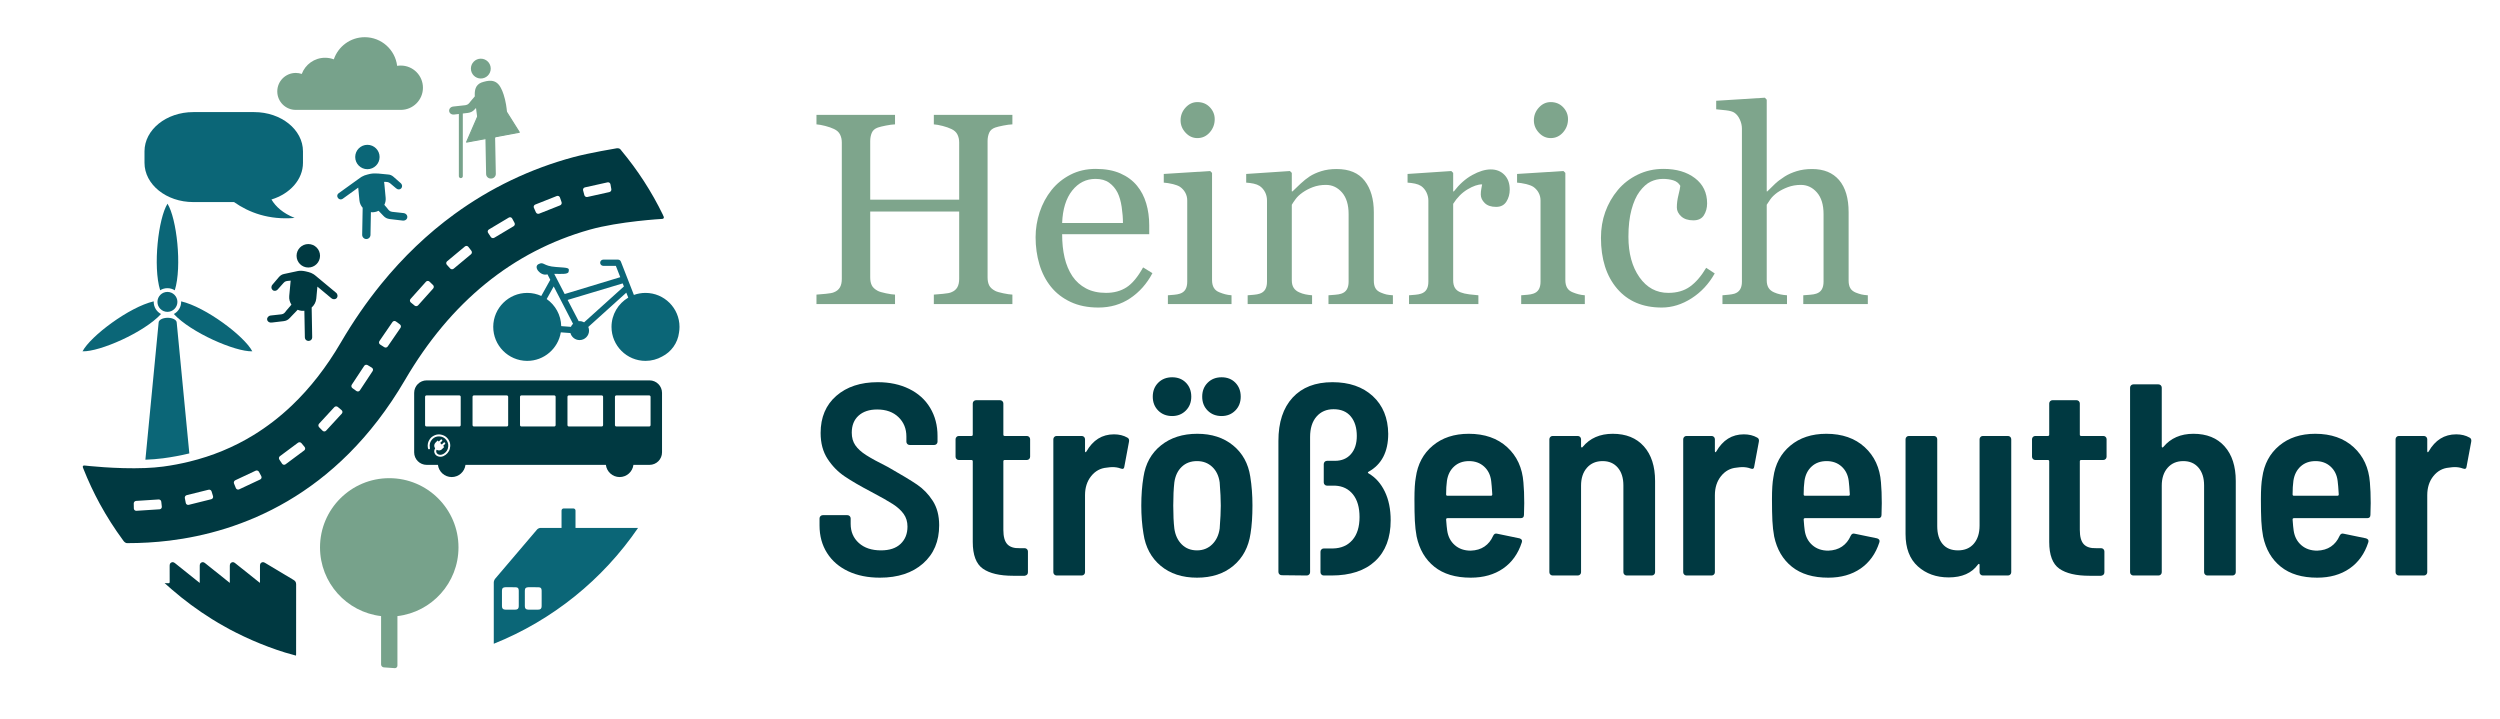 <?xml version="1.0" encoding="UTF-8" standalone="no"?>
<!DOCTYPE svg PUBLIC "-//W3C//DTD SVG 1.1//EN" "http://www.w3.org/Graphics/SVG/1.1/DTD/svg11.dtd">
<svg width="100%" height="100%" viewBox="0 0 2271 653" version="1.1" xmlns="http://www.w3.org/2000/svg" xmlns:xlink="http://www.w3.org/1999/xlink" xml:space="preserve" xmlns:serif="http://www.serif.com/" style="fill-rule:evenodd;clip-rule:evenodd;stroke-linecap:round;stroke-linejoin:round;stroke-miterlimit:10;">
    <g transform="matrix(1,0,0,1,-9,-1671)">
        <g transform="matrix(1.049,0,0,0.972,-72.303,1728.15)">
            <rect id="heinrich-stroessenreuther_logo" x="77.853" y="-58.434" width="2163.81" height="670.934" style="fill:none;"/>
            <g id="heinrich-stroessenreuther_logo1" serif:id="heinrich-stroessenreuther_logo">
                <g transform="matrix(3.972,0,0,4.285,104.662,-42.909)">
                    <g transform="matrix(0.671,0,0,0.671,4.508,-0.024)">
                        <g transform="matrix(1,0,0,1,106.912,166.888)">
                            <path d="M0,27.88L0,43.6C0,44.086 0.395,44.508 0.881,44.544L4.426,44.795C4.916,44.833 5.31,44.461 5.31,43.971L5.31,27.88C16.482,26.567 25.15,17.077 25.15,5.542C25.15,-6.879 15.082,-16.953 2.656,-16.953C-9.77,-16.953 -19.843,-6.879 -19.843,5.542C-19.843,17.077 -11.175,26.567 0,27.88" style="fill:rgb(119,162,139);fill-rule:nonzero;"/>
                        </g>
                        <g transform="matrix(1,0,0,1,45.888,36.813)">
                            <path d="M0,23.378L13.244,23.378C18.074,26.776 24.542,29.244 32.939,28.533C29.119,26.988 26.803,24.888 25.405,22.54C31.385,20.715 35.646,16.074 35.646,10.623L35.646,6.891C35.646,-0.157 28.548,-5.866 19.796,-5.866L0,-5.866C-8.75,-5.866 -15.845,-0.157 -15.845,6.891L-15.845,10.623C-15.845,17.666 -8.75,23.378 0,23.378" style="fill:rgb(11,102,119);fill-rule:nonzero;"/>
                        </g>
                        <g transform="matrix(1,0,0,1,172.883,91.433)">
                            <path d="M0,7.843C-0.438,7.6 -0.942,7.462 -1.478,7.462L-1.765,7.478L-5.362,0.567L12.535,-4.806C12.662,-4.479 12.79,-4.149 12.924,-3.814L0,7.843ZM-4.301,9.316L-7.442,9.081C-7.524,5.445 -9.371,2.232 -12.164,0.275L-9.881,-3.819L-3.607,8.324C-3.899,8.606 -4.135,8.939 -4.301,9.316M16.17,-1.055C14.271,-5.929 12.095,-11.495 11.942,-11.889C11.79,-12.278 11.417,-12.535 10.999,-12.535L6.221,-12.535C5.664,-12.535 5.209,-12.079 5.209,-11.524C5.209,-10.964 5.664,-10.51 6.221,-10.51L10.307,-10.51C10.599,-9.766 11.12,-8.433 11.744,-6.827L-6.32,-1.349L-9.717,-7.916C-7.604,-7.902 -5.24,-7.674 -5.05,-8.575C-4.784,-9.857 -4.808,-9.857 -9.131,-10.141C-13.457,-10.425 -12.981,-11.992 -14.801,-11.079C-16.623,-10.171 -14.17,-7.152 -12.062,-7.72L-11.914,-7.76L-10.996,-5.981L-13.921,-0.725C-15.294,-1.353 -16.811,-1.707 -18.411,-1.717L-18.484,-1.717C-24.535,-1.717 -29.489,3.208 -29.529,9.257C-29.57,15.35 -24.645,20.339 -18.551,20.378L-18.483,20.378C-13.006,20.378 -8.433,16.348 -7.575,11.1L-4.446,11.332C-4.098,12.647 -2.902,13.615 -1.478,13.615C0.219,13.615 1.598,12.238 1.598,10.54C1.598,10.116 1.51,9.713 1.354,9.346L13.705,-1.798C13.918,-1.256 14.13,-0.715 14.338,-0.183C11.085,1.741 8.897,5.285 8.897,9.331C8.897,15.422 13.854,20.378 19.944,20.378C21.903,20.378 23.741,19.862 25.339,18.965C28.294,17.476 30.417,14.58 30.835,11.159C30.934,10.563 30.991,9.951 30.991,9.331C30.991,3.236 26.034,-1.717 19.944,-1.717C18.618,-1.717 17.347,-1.484 16.17,-1.055" style="fill:rgb(11,102,119);fill-rule:nonzero;"/>
                        </g>
                        <g transform="matrix(1,0,0,1,79.191,6.6)">
                            <path d="M0,23.629L34.121,23.629C38.096,23.629 41.322,20.403 41.322,16.424C41.322,12.443 38.096,9.22 34.121,9.22C33.716,9.22 33.322,9.252 32.94,9.317C32.3,4.067 27.832,0 22.41,0C17.745,0 13.788,3.014 12.364,7.197C11.483,6.866 10.525,6.685 9.525,6.685C6.056,6.685 3.097,8.872 1.948,11.941C1.338,11.73 0.681,11.616 0,11.616C-3.319,11.616 -6.007,14.303 -6.007,17.622C-6.007,20.937 -3.319,23.629 0,23.629" style="fill:rgb(119,162,139);fill-rule:nonzero;"/>
                        </g>
                        <g transform="matrix(0,1,1,0,102.468,41.583)">
                            <path d="M3.961,-3.962C6.15,-3.962 7.923,-2.19 7.923,-0.003C7.923,2.186 6.15,3.961 3.961,3.961C1.772,3.961 0,2.186 0,-0.003C0,-2.19 1.772,-3.962 3.961,-3.962" style="fill:rgb(11,102,119);fill-rule:nonzero;"/>
                        </g>
                        <g transform="matrix(1,0,0,1,103.348,72.002)">
                            <path d="M0,-20.973L-0.781,-20.784C-1.705,-20.529 -1.922,-20.477 -2.703,-20.054L-3.288,-19.67L-10.249,-14.66C-10.723,-14.321 -10.824,-13.662 -10.478,-13.196L-10.41,-13.098C-10.063,-12.634 -9.396,-12.53 -8.924,-12.869L-3.863,-16.512L-3.476,-12.383C-3.389,-11.444 -2.997,-10.613 -2.42,-9.957L-2.58,-1.191C-2.591,-0.437 -1.996,0.194 -1.252,0.206C-0.514,0.221 0.109,-0.386 0.121,-1.14L0.256,-8.534C0.558,-8.497 0.867,-8.486 1.182,-8.516C1.747,-8.568 2.272,-8.732 2.746,-8.977L4.337,-7.321C4.891,-6.708 5.521,-6.413 6.337,-6.294L10.5,-5.804C11.316,-5.681 11.978,-6.137 12.079,-6.812C12.178,-7.487 11.673,-8.128 10.858,-8.234L7.122,-8.646C6.305,-8.756 5.979,-9.246 5.483,-9.902L4.622,-10.907C4.956,-11.59 5.126,-12.364 5.051,-13.177L4.634,-17.651C4.613,-17.895 4.579,-18.135 4.539,-18.364L4.611,-18.367C5.383,-18.369 5.853,-18.393 6.451,-17.962L8.441,-16.285C8.999,-15.78 9.705,-15.811 10.116,-16.279C10.532,-16.747 10.497,-17.473 9.93,-17.973L7.634,-19.996C7.069,-20.494 6.489,-20.759 5.737,-20.784L2.597,-21.088C1.593,-21.088 1.105,-21.194 0,-20.973" style="fill:rgb(11,102,119);fill-rule:nonzero;"/>
                        </g>
                        <g transform="matrix(1,0,0,1,139.319,13.584)">
                            <path d="M0,6.446C1.779,6.446 3.221,5.002 3.221,3.222C3.221,1.441 1.779,0 0,0C-1.781,0 -3.224,1.441 -3.224,3.222C-3.224,5.002 -1.781,6.446 0,6.446" style="fill:rgb(119,162,139);fill-rule:nonzero;"/>
                        </g>
                        <g transform="matrix(1,0,0,1,130.717,40.754)">
                            <path d="M0,-9.024L1.464,-9.197L1.464,11.017C1.464,11.371 1.752,11.657 2.107,11.657C2.462,11.657 2.749,11.371 2.749,11.017L2.749,-9.348L4.433,-9.547C5.303,-9.676 5.973,-9.991 6.562,-10.643L7.035,-11.135L7.594,-6.856C7.848,-4.129 8.563,-2.168 10.093,-1.496L10.321,10.322C10.335,11.142 11.021,11.8 11.842,11.788L12.009,11.783C12.829,11.77 13.488,11.085 13.473,10.265L13.246,-1.582C15.431,-2.367 17.294,-4.602 17.119,-9.481C17.119,-9.481 17.04,-11.521 16.455,-13.935C15.871,-16.348 15.16,-17.57 15.16,-17.57C13.564,-20.824 10.854,-20.101 8.735,-19.397C6.843,-18.586 6.534,-16.93 6.645,-14.912L5.341,-13.391C4.812,-12.69 4.468,-12.167 3.596,-12.054L-0.382,-11.614C-1.252,-11.503 -1.789,-10.819 -1.683,-10.099C-1.576,-9.378 -0.869,-8.895 0,-9.024" style="fill:rgb(119,162,139);fill-rule:nonzero;"/>
                        </g>
                        <g transform="matrix(1,0,0,1,83.264,73.838)">
                            <path d="M0,7.627C-2.106,7.627 -3.814,5.921 -3.814,3.812C-3.814,1.708 -2.106,0 0,0C2.106,0 3.813,1.708 3.813,3.812C3.813,5.921 2.106,7.627 0,7.627" style="fill:rgb(0,57,65);fill-rule:nonzero;"/>
                        </g>
                        <g transform="matrix(1,0,0,1,71.047,90.746)">
                            <path d="M0,6.316L3.519,5.929C4.29,5.827 4.597,5.367 5.062,4.745L6.737,2.792C6.209,1.986 5.925,1.013 6.021,-0.021L6.45,-4.636C6.462,-4.766 6.476,-4.895 6.493,-5.02L6,-4.969C5.227,-4.899 4.673,-4.886 4.18,-4.284L2.338,-2.214C1.846,-1.611 1.121,-1.54 0.63,-1.956C0.14,-2.374 0.068,-3.119 0.571,-3.709L2.615,-6.117C3.117,-6.708 3.668,-7.064 4.432,-7.201L8.849,-8.149L8.914,-8.158C9.525,-8.269 10.286,-8.25 11.228,-8.06L12.256,-7.812C12.959,-7.629 13.298,-7.473 13.919,-7.113C14.031,-7.041 14.302,-6.851 14.379,-6.783L21.239,-1.083C21.777,-0.637 21.874,0.134 21.459,0.629C21.043,1.126 20.263,1.167 19.728,0.717L15.174,-3.078L14.813,0.794C14.703,1.971 14.136,2.991 13.31,3.71L13.483,13.423C13.494,14.043 12.997,14.559 12.375,14.57L12.247,14.574C11.627,14.585 11.108,14.086 11.099,13.464L10.938,4.769C10.635,4.804 10.324,4.813 10.007,4.783C9.562,4.742 9.15,4.617 8.756,4.456L6.142,7.177C5.623,7.755 5.028,8.032 4.26,8.147L0.338,8.61C-0.431,8.723 -1.058,8.296 -1.152,7.659C-1.246,7.022 -0.768,6.416 0,6.316" style="fill:rgb(0,57,65);fill-rule:nonzero;"/>
                        </g>
                        <g transform="matrix(1,0,0,1,63.642,200.31)">
                            <path d="M0,-3.11C-0.02,-2.6 0,-2.08 0,-1.57L0,-1.06C0,0.45 0,0.44 -1.54,0.41C-1.86,0.4 -1.98,0.33 -1.97,-0.01C-1.95,-0.67 -1.96,-1.34 -1.96,-2C-1.96,-3.56 -1.96,-3.55 -0.42,-3.52C-0.1,-3.52 0.02,-3.45 0,-3.11" style="fill:rgb(0,57,65);fill-rule:nonzero;"/>
                        </g>
                        <g transform="matrix(1,0,0,1,79.312,200.22)">
                            <path d="M0,-15.77C-0.02,-8.2 -0.02,-0.64 -0.01,6.93C-0.01,7.1 -0.02,7.25 -0.05,7.39C-1.26,7.07 -2.47,6.74 -3.66,6.37C-7.32,5.23 -10.89,3.88 -14.36,2.36C-16.13,1.58 -17.87,0.76 -19.59,-0.11C-20.24,-0.45 -20.9,-0.77 -21.55,-1.12C-22.21,-1.47 -22.85,-1.84 -23.5,-2.21C-24.1,-2.54 -24.7,-2.88 -25.29,-3.23C-25.99,-3.65 -26.69,-4.07 -27.37,-4.49C-32,-7.38 -36.38,-10.62 -40.48,-14.18C-41.24,-14.84 -41.99,-15.51 -42.74,-16.19C-42.54,-16.15 -42.27,-16.14 -41.86,-16.14C-41.76,-16.14 -41.67,-16.15 -41.57,-16.14C-41.2,-16.08 -41.09,-16.24 -41.09,-16.61C-41.11,-18.29 -41.1,-19.97 -41.1,-21.66C-41.1,-22.15 -41.07,-22.62 -40.56,-22.88C-40.01,-23.16 -39.61,-22.86 -39.21,-22.54C-37.8,-21.41 -36.38,-20.27 -34.97,-19.14C-33.78,-18.19 -32.59,-17.25 -31.32,-16.23L-31.32,-16.89C-31.32,-18.47 -31.31,-20.06 -31.32,-21.64C-31.33,-22.17 -31.27,-22.65 -30.73,-22.9C-30.21,-23.14 -29.82,-22.86 -29.44,-22.55C-27.28,-20.82 -25.12,-19.09 -22.95,-17.36C-22.52,-17.01 -22.08,-16.66 -21.55,-16.24L-21.55,-21.68C-21.55,-22.18 -21.48,-22.64 -20.97,-22.89C-20.45,-23.14 -20.07,-22.88 -19.68,-22.56C-17.24,-20.6 -14.79,-18.65 -12.34,-16.7C-12.17,-16.56 -12,-16.44 -11.75,-16.25L-11.75,-21.64C-11.75,-22.11 -11.74,-22.57 -11.27,-22.85C-10.78,-23.14 -10.37,-22.92 -9.94,-22.66C-6.91,-20.83 -3.87,-19 -0.82,-17.2C-0.24,-16.86 0,-16.44 0,-15.77" style="fill:rgb(0,57,65);fill-rule:nonzero;"/>
                        </g>
                        <g transform="matrix(1,0,0,1,71.478,198.263)">
                            <path d="M0,0.976C0,2.525 0,2.515 -1.583,2.456C-1.894,2.444 -1.968,2.343 -1.962,2.056C-1.946,1.371 -1.957,0.684 -1.957,-0.002C-1.957,-1.615 -1.957,-1.609 -0.324,-1.474C-0.082,-1.454 0.01,-1.387 0.004,-1.139C-0.01,-0.587 0,-0.034 0,0.519L0,0.976ZM0.754,-3.425C-0.41,-3.438 -1.574,-3.439 -2.738,-3.424C-3.572,-3.414 -3.902,-3.071 -3.912,-2.228C-3.924,-1.331 -3.915,-0.434 -3.915,0.462C-3.915,1.378 -3.925,2.294 -3.912,3.21C-3.901,4.037 -3.547,4.394 -2.725,4.402C-1.561,4.414 -0.397,4.415 0.767,4.402C1.576,4.393 1.951,4.014 1.955,3.195C1.965,1.382 1.966,-0.43 1.955,-2.243C1.95,-3.059 1.585,-3.415 0.754,-3.425" style="fill:rgb(0,57,65);fill-rule:nonzero;"/>
                        </g>
                        <g transform="matrix(1,0,0,1,159.081,171.978)">
                            <path d="M0,19.58C-0.011,20.349 -0.34,20.682 -1.105,20.69C-2.188,20.701 -3.271,20.702 -4.354,20.689C-5.107,20.681 -5.456,20.328 -5.46,19.566C-5.469,17.88 -5.47,16.193 -5.459,14.506C-5.455,13.747 -5.115,13.416 -4.342,13.406C-3.259,13.394 -2.175,13.393 -1.093,13.407C-0.316,13.417 -0.009,13.736 0,14.52C0.011,15.354 0.003,16.189 0.003,17.023C0.003,17.876 0.012,18.728 0,19.58M-7.435,19.58C-7.445,20.349 -7.774,20.682 -8.54,20.69C-9.622,20.701 -10.706,20.702 -11.789,20.689C-12.542,20.681 -12.89,20.328 -12.894,19.566C-12.904,17.88 -12.904,16.193 -12.894,14.506C-12.889,13.747 -12.55,13.416 -11.776,13.406C-10.693,13.394 -9.61,13.393 -8.527,13.407C-7.751,13.417 -7.444,13.736 -7.434,14.52C-7.424,15.354 -7.432,16.189 -7.432,17.023C-7.432,17.876 -7.423,18.728 -7.435,19.58M11.002,-5.875L11.002,-11.514C11.002,-11.892 10.693,-12.201 10.316,-12.201L7.153,-12.201C6.774,-12.201 6.464,-11.892 6.464,-11.514L6.464,-5.875L-0.362,-5.875C-0.738,-5.875 -1.247,-5.639 -1.492,-5.351L-15.107,10.648C-15.354,10.934 -15.553,11.481 -15.553,11.859L-15.553,31.781C3.566,24.112 19.862,10.907 31.328,-5.875L11.002,-5.875Z" style="fill:rgb(11,102,119);fill-rule:nonzero;"/>
                        </g>
                        <g transform="matrix(1,0,0,1,194.472,135.033)">
                            <path d="M0,-2.349C0,-2.1 -0.204,-1.899 -0.45,-1.899L-11.121,-1.899C-11.367,-1.899 -11.574,-2.1 -11.574,-2.349L-11.574,-11.545C-11.574,-11.794 -11.367,-12 -11.121,-12L-0.45,-12C-0.204,-12 0,-11.794 0,-11.545L0,-2.349ZM-15.425,-2.349C-15.425,-2.1 -15.627,-1.899 -15.876,-1.899L-26.549,-1.899C-26.797,-1.899 -27,-2.1 -27,-2.349L-27,-11.545C-27,-11.794 -26.797,-12 -26.549,-12L-15.876,-12C-15.627,-12 -15.425,-11.794 -15.425,-11.545L-15.425,-2.349ZM-30.847,-2.349C-30.847,-2.1 -31.051,-1.899 -31.3,-1.899L-41.969,-1.899C-42.218,-1.899 -42.422,-2.1 -42.422,-2.349L-42.422,-11.545C-42.422,-11.794 -42.218,-12 -41.969,-12L-31.3,-12C-31.051,-12 -30.847,-11.794 -30.847,-11.545L-30.847,-2.349ZM-46.268,-2.349C-46.268,-2.1 -46.473,-1.899 -46.724,-1.899L-57.393,-1.899C-57.642,-1.899 -57.844,-2.1 -57.844,-2.349L-57.844,-11.545C-57.844,-11.794 -57.642,-12 -57.393,-12L-46.724,-12C-46.473,-12 -46.268,-11.794 -46.268,-11.545L-46.268,-2.349ZM-61.689,-2.349C-61.689,-2.1 -61.895,-1.899 -62.143,-1.899L-72.813,-1.899C-73.062,-1.899 -73.267,-2.1 -73.267,-2.349L-73.267,-11.545C-73.267,-11.794 -73.062,-12 -72.813,-12L-62.143,-12C-61.895,-12 -61.689,-11.794 -61.689,-11.545L-61.689,-2.349ZM-65.232,5.377C-65.372,5.895 -65.633,6.353 -65.988,6.756C-66.342,7.158 -66.751,7.488 -67.243,7.707C-67.745,7.929 -68.266,8.015 -68.806,7.887C-69.474,7.727 -69.972,7.353 -70.206,6.688C-70.376,6.204 -70.297,5.738 -70.043,5.3C-70.007,5.237 -69.999,5.198 -70.044,5.132C-70.414,4.593 -70.365,3.878 -69.92,3.398C-69.701,3.161 -69.467,2.939 -69.239,2.711C-69.189,2.661 -69.149,2.662 -69.097,2.713C-69.017,2.791 -68.936,2.869 -68.86,2.951C-68.825,2.989 -68.805,2.994 -68.766,2.953C-68.587,2.769 -68.404,2.587 -68.22,2.406C-68.087,2.274 -67.924,2.256 -67.787,2.354C-67.651,2.451 -67.616,2.64 -67.707,2.78C-67.738,2.829 -67.78,2.868 -67.82,2.908C-67.988,3.076 -68.154,3.243 -68.323,3.409C-68.352,3.438 -68.358,3.454 -68.325,3.487C-68.177,3.63 -68.032,3.775 -67.889,3.922C-67.856,3.956 -67.84,3.949 -67.811,3.92C-67.627,3.733 -67.441,3.547 -67.255,3.362C-67.123,3.233 -66.959,3.218 -66.821,3.319C-66.688,3.417 -66.655,3.61 -66.749,3.746C-66.8,3.82 -66.868,3.877 -66.93,3.94C-67.069,4.08 -67.208,4.222 -67.351,4.359C-67.396,4.402 -67.391,4.424 -67.349,4.463C-67.266,4.539 -67.189,4.62 -67.11,4.7C-67.067,4.743 -67.065,4.789 -67.109,4.832C-67.368,5.082 -67.604,5.356 -67.882,5.586C-68.313,5.943 -68.974,5.987 -69.452,5.697C-69.501,5.667 -69.523,5.66 -69.552,5.723C-69.777,6.202 -69.621,6.749 -69.164,7.054C-68.797,7.3 -68.392,7.355 -67.966,7.273C-67.551,7.194 -67.196,6.993 -66.872,6.728C-66.396,6.34 -66.044,5.863 -65.869,5.273C-65.569,4.265 -65.718,3.325 -66.365,2.489C-66.965,1.713 -67.776,1.33 -68.751,1.323C-69.579,1.318 -70.307,1.609 -70.887,2.203C-71.654,2.988 -71.921,3.933 -71.708,5.011C-71.698,5.062 -71.683,5.113 -71.676,5.164C-71.651,5.325 -71.748,5.474 -71.901,5.516C-72.06,5.559 -72.221,5.483 -72.279,5.328C-72.338,5.173 -72.362,5.009 -72.383,4.847C-72.491,4.015 -72.338,3.234 -71.92,2.506C-71.818,2.328 -71.699,2.161 -71.569,2.002C-71.559,1.991 -71.539,1.983 -71.55,1.961C-71.526,1.938 -71.502,1.914 -71.479,1.891C-71.465,1.891 -71.459,1.88 -71.45,1.873C-71.444,1.867 -71.438,1.861 -71.432,1.854C-71.423,1.843 -71.408,1.837 -71.408,1.82C-71.354,1.766 -71.3,1.712 -71.246,1.658C-71.225,1.656 -71.218,1.636 -71.204,1.626C-71.196,1.617 -71.184,1.611 -71.185,1.597C-71.168,1.58 -71.151,1.563 -71.134,1.546C-71.061,1.517 -71.01,1.457 -70.947,1.412C-69.772,0.582 -68.521,0.455 -67.205,1.026C-66.666,1.259 -66.221,1.626 -65.864,2.093C-65.11,3.082 -64.909,4.182 -65.232,5.377M-0.348,-16.888L-72.737,-16.888C-74.986,-16.888 -76.812,-15.067 -76.812,-12.815L-76.812,6.509C-76.812,8.758 -74.986,10.579 -72.737,10.579L-69.091,10.579C-68.815,12.804 -66.917,14.539 -64.611,14.539C-62.311,14.539 -60.415,12.804 -60.138,10.579L-14.523,10.579C-14.246,12.804 -12.35,14.539 -10.048,14.539C-7.745,14.539 -5.847,12.804 -5.569,10.579L-0.348,10.579C1.9,10.579 3.723,8.758 3.723,6.509L3.723,-12.815C3.723,-15.067 1.9,-16.888 -0.348,-16.888" style="fill:rgb(0,57,65);fill-rule:nonzero;"/>
                        </g>
                        <g transform="matrix(1,0,0,1,44.607,99.851)">
                            <path d="M0,42.038L-4.098,-0.487C-4.098,-1.295 -5.267,-1.967 -6.755,-2.038C-6.84,-2.044 -6.93,-2.047 -7.021,-2.047L-7.318,-2.038C-8.806,-1.967 -9.975,-1.295 -9.975,-0.487L-14.275,44.085C-12.292,44.006 -10.34,43.861 -8.518,43.622C-5.604,43.24 -2.768,42.704 0,42.038" style="fill:rgb(11,102,119);fill-rule:nonzero;"/>
                        </g>
                        <g transform="matrix(0.867,-0.499,-0.499,-0.867,31.668,90.764)">
                            <path d="M0.342,-6.905C-0.509,-5.553 -0.603,-3.785 0.25,-2.304C0.28,-2.252 0.309,-2.201 0.342,-2.153C-7.44,0.213 -23.084,-1.694 -27.797,-4.693C-23.054,-7.632 -7.424,-9.349 0.342,-6.905" style="fill:rgb(11,102,119);fill-rule:nonzero;"/>
                        </g>
                        <g transform="matrix(-1,0,0,1,37.493,95.877)">
                            <path d="M0.002,-6.482C1.788,-6.482 3.242,-5.026 3.242,-3.24C3.242,-1.453 1.788,0 0.002,0C-1.785,0 -3.24,-1.453 -3.24,-3.24C-3.24,-5.026 -1.785,-6.482 0.002,-6.482" style="fill:rgb(11,102,119);fill-rule:nonzero;"/>
                        </g>
                        <g transform="matrix(1,0.001,0.001,-1,37.483,88.178)">
                            <path d="M0.008,-0C0.889,0.001 1.71,-0.255 2.402,-0.695C4.804,7.079 2.981,22.724 0.008,27.454C-2.958,22.725 -4.759,7.097 -2.354,-0.68C-1.671,-0.249 -0.861,-0.001 0.008,-0" style="fill:rgb(11,102,119);fill-rule:nonzero;"/>
                        </g>
                        <g transform="matrix(0.867,0.499,0.499,-0.867,43.317,90.764)">
                            <path d="M-0.342,-6.905C7.421,-9.351 23.052,-7.633 27.797,-4.693C23.082,-1.695 7.442,0.215 -0.342,-2.153C-0.309,-2.201 -0.28,-2.252 -0.25,-2.304C0.603,-3.785 0.51,-5.552 -0.342,-6.905" style="fill:rgb(11,102,119);fill-rule:nonzero;"/>
                        </g>
                        <g transform="matrix(1,0,0,1,181.075,156.742)">
                            <path d="M0,-99.794L-7.123,-98.21C-7.55,-98.105 -7.997,-98.365 -8.113,-98.795L-8.527,-100.349C-8.641,-100.778 -8.382,-101.209 -7.955,-101.318L-0.566,-102.963C-0.13,-103.051 0.287,-102.764 0.365,-102.331L0.649,-100.747C0.725,-100.311 0.434,-99.885 0,-99.794M-16.008,-95.48L-22.786,-92.791C-23.193,-92.62 -23.676,-92.81 -23.858,-93.215L-24.513,-94.685C-24.693,-95.085 -24.507,-95.558 -24.102,-95.73L-17.067,-98.521C-16.649,-98.675 -16.19,-98.46 -16.047,-98.038L-15.519,-96.521C-15.37,-96.105 -15.593,-95.636 -16.008,-95.48M-31.123,-88.685L-37.381,-84.951C-37.756,-84.716 -38.265,-84.829 -38.504,-85.197L-39.389,-86.542C-39.633,-86.911 -39.525,-87.405 -39.15,-87.638L-32.651,-91.516C-32.266,-91.738 -31.78,-91.596 -31.569,-91.208L-30.804,-89.789C-30.592,-89.401 -30.736,-88.905 -31.123,-88.685M-44.964,-79.573L-50.566,-74.907C-50.901,-74.614 -51.421,-74.644 -51.716,-74.974L-52.796,-76.168C-53.094,-76.498 -53.059,-77.003 -52.727,-77.291L-46.917,-82.129C-46.57,-82.404 -46.07,-82.342 -45.8,-81.992L-44.823,-80.716C-44.552,-80.365 -44.617,-79.848 -44.964,-79.573M-57.252,-68.437L-62.127,-62.996C-62.415,-62.663 -62.93,-62.618 -63.271,-62.901L-64.512,-63.931C-64.849,-64.212 -64.893,-64.716 -64.601,-65.051L-59.566,-70.676C-59.264,-70.996 -58.759,-71.011 -58.443,-70.703L-57.28,-69.584C-56.964,-69.276 -56.949,-68.762 -57.252,-68.437M-67.86,-55.66L-72,-49.625C-72.244,-49.252 -72.748,-49.145 -73.119,-49.381L-74.48,-50.25C-74.849,-50.488 -74.954,-50.987 -74.713,-51.354L-70.458,-57.566C-70.201,-57.927 -69.7,-58.008 -69.343,-57.746L-68.046,-56.791C-67.689,-56.528 -67.609,-56.022 -67.86,-55.66M-76.903,-41.625L-81.062,-35.325C-81.314,-34.96 -81.814,-34.874 -82.173,-35.132L-83.474,-36.07C-83.836,-36.33 -83.928,-36.834 -83.674,-37.204L-79.657,-43.293C-79.42,-43.668 -78.917,-43.786 -78.536,-43.558L-77.161,-42.724C-76.783,-42.491 -76.666,-42.003 -76.903,-41.625M-86.912,-27.802L-92.046,-22.231C-92.354,-21.909 -92.86,-21.909 -93.172,-22.226L-94.302,-23.37C-94.609,-23.689 -94.613,-24.207 -94.305,-24.523L-89.373,-29.872C-89.08,-30.199 -88.566,-30.239 -88.226,-29.957L-86.996,-28.923C-86.657,-28.638 -86.617,-28.132 -86.912,-27.802M-99.129,-15.832L-105.225,-11.298C-105.59,-11.046 -106.083,-11.14 -106.33,-11.51L-107.217,-12.85C-107.464,-13.215 -107.367,-13.724 -107.005,-13.976L-101.182,-18.309C-100.834,-18.585 -100.319,-18.528 -100.034,-18.185L-99.008,-16.944C-98.727,-16.606 -98.783,-16.1 -99.129,-15.832M-113.426,-6.389L-120.305,-3.159C-120.708,-2.982 -121.178,-3.172 -121.343,-3.579L-121.949,-5.073C-122.115,-5.478 -121.917,-5.96 -121.513,-6.137L-114.949,-9.223C-114.552,-9.424 -114.059,-9.266 -113.85,-8.88L-113.088,-7.461C-112.878,-7.067 -113.03,-6.587 -113.426,-6.389M-129.314,0.032L-136.678,1.865C-137.113,1.957 -137.536,1.683 -137.619,1.249L-137.927,-0.33C-138.013,-0.762 -137.729,-1.196 -137.297,-1.295L-130.247,-3.046C-129.819,-3.169 -129.365,-2.92 -129.236,-2.496L-128.767,-0.952C-128.641,-0.529 -128.885,-0.092 -129.314,0.032M-146.115,3.31L-153.678,3.801C-154.121,3.82 -154.489,3.474 -154.496,3.035L-154.528,1.426C-154.54,0.983 -154.185,0.603 -153.743,0.584L-146.469,0.112C-146.031,0.075 -145.63,0.399 -145.582,0.841L-145.403,2.439C-145.354,2.879 -145.674,3.27 -146.115,3.31M17.651,-91.848C17.651,-91.848 17.574,-92.012 17.393,-92.388L17.425,-92.365C15.587,-96.151 13.528,-99.807 11.256,-103.315C10.111,-105.088 8.91,-106.821 7.659,-108.516C7.596,-108.602 7.531,-108.684 7.467,-108.768C6.354,-110.267 5.202,-111.734 4.011,-113.168C3.921,-113.276 3.84,-113.391 3.751,-113.499L3.568,-113.721C3.365,-113.963 2.836,-114.102 2.402,-114.033C2.402,-114.033 -6.424,-112.571 -11.678,-111.151C-25.633,-107.386 -38.638,-101.156 -50.33,-92.634C-59.031,-86.295 -66.989,-78.692 -74.132,-69.905C-76.512,-66.975 -78.799,-63.916 -81,-60.727C-83.174,-57.57 -85.26,-54.287 -87.249,-50.88C-91.903,-42.909 -97.217,-36.081 -103.172,-30.411C-107.044,-26.724 -111.185,-23.531 -115.592,-20.823C-121.997,-16.893 -128.965,-14.015 -136.468,-12.182C-139.237,-11.506 -142.072,-10.961 -144.987,-10.574C-146.808,-10.331 -148.761,-10.183 -150.744,-10.103C-160.278,-9.717 -170.531,-10.923 -170.531,-10.923C-170.97,-10.982 -171.202,-10.681 -171.04,-10.271C-171.04,-10.271 -171.02,-10.212 -170.863,-9.813C-170.863,-9.811 -170.862,-9.81 -170.862,-9.81L-170.863,-9.81C-169.324,-5.928 -167.56,-2.159 -165.582,1.479C-163.324,5.622 -160.788,9.592 -158.005,13.37L-157.775,13.68C-157.519,14.021 -157.056,14.305 -156.745,14.308L-156.466,14.308C-152.214,14.308 -147.662,14.072 -142.917,13.493C-120.305,10.718 -88.678,-0.588 -66.41,-38.703C-51.585,-64.093 -31.389,-80.534 -6.391,-87.579C3.26,-90.301 17.191,-91.078 17.191,-91.078C17.633,-91.1 17.842,-91.451 17.651,-91.848" style="fill:rgb(0,57,65);fill-rule:nonzero;"/>
                        </g>
                        <g transform="matrix(1,0,0,1,151.808,25.907)">
                            <path d="M0,11.593L-17.109,14.789L-9.293,-3.196L0,11.593Z" style="fill:rgb(119,162,139);fill-rule:nonzero;stroke:rgb(119,162,139);stroke-width:0.37px;"/>
                        </g>
                    </g>
                    <g transform="matrix(1.191,0,0,1.191,-32.762,-13.522)">
                        <g transform="matrix(0.24,0,0,0.24,-7.017,-405.853)">
                            <path d="M892.112,1957.41L832.196,1957.41L832.196,1950.18C833.824,1950.05 836.18,1949.85 839.266,1949.58C842.352,1949.3 844.471,1948.9 845.624,1948.35C847.658,1947.54 849.15,1946.3 850.1,1944.64C851.049,1942.98 851.524,1940.83 851.524,1938.18L851.524,1886.81L783.673,1886.81L783.673,1937.06C783.673,1939.44 784.063,1941.44 784.843,1943.06C785.623,1944.69 787.166,1946.12 789.472,1947.34C790.624,1947.95 792.676,1948.56 795.626,1949.17C798.576,1949.78 800.899,1950.12 802.594,1950.18L802.594,1957.41L742.678,1957.41L742.678,1950.18C744.306,1950.05 746.662,1949.85 749.748,1949.58C752.834,1949.3 754.953,1948.9 756.106,1948.35C758.14,1947.54 759.632,1946.3 760.582,1944.64C761.531,1942.98 762.006,1940.83 762.006,1938.18L762.006,1834.02C762.006,1831.85 761.565,1829.86 760.683,1828.06C759.802,1826.27 758.276,1824.86 756.106,1823.84C754.275,1822.96 752.054,1822.18 749.443,1821.5C746.832,1820.83 744.577,1820.42 742.678,1820.28L742.678,1813.06L802.594,1813.06L802.594,1820.28C800.695,1820.35 798.373,1820.65 795.626,1821.2C792.879,1821.74 790.828,1822.25 789.472,1822.72C787.166,1823.54 785.623,1824.89 784.843,1826.79C784.063,1828.69 783.673,1830.76 783.673,1833L783.673,1877.76L851.524,1877.76L851.524,1834.02C851.524,1831.85 851.083,1829.86 850.202,1828.06C849.32,1826.27 847.794,1824.86 845.624,1823.84C843.793,1822.96 841.572,1822.18 838.961,1821.5C836.35,1820.83 834.095,1820.42 832.196,1820.28L832.196,1813.06L892.112,1813.06L892.112,1820.28C890.213,1820.35 887.891,1820.65 885.144,1821.2C882.398,1821.74 880.346,1822.25 878.99,1822.72C876.684,1823.54 875.141,1824.89 874.361,1826.79C873.581,1828.69 873.191,1830.76 873.191,1833L873.191,1937.06C873.191,1939.44 873.581,1941.44 874.361,1943.06C875.141,1944.69 876.684,1946.12 878.99,1947.34C880.143,1947.95 882.194,1948.56 885.144,1949.17C888.094,1949.78 890.417,1950.12 892.112,1950.18L892.112,1957.41Z" style="fill:rgb(126,165,140);"/>
                            <path d="M998.924,1933.81C994.719,1941.81 989.09,1948.18 982.037,1952.93C974.985,1957.68 966.88,1960.05 957.725,1960.05C949.655,1960.05 942.585,1958.63 936.515,1955.78C930.446,1952.93 925.444,1949.07 921.511,1944.18C917.578,1939.3 914.645,1933.6 912.712,1927.09C910.779,1920.58 909.813,1913.7 909.813,1906.44C909.813,1899.93 910.847,1893.54 912.915,1887.27C914.984,1881 918.018,1875.35 922.02,1870.33C925.885,1865.52 930.683,1861.63 936.414,1858.68C942.144,1855.73 948.57,1854.26 955.691,1854.26C963.015,1854.26 969.288,1855.41 974.51,1857.72C979.732,1860.02 983.97,1863.18 987.225,1867.18C990.345,1870.98 992.668,1875.45 994.194,1880.61C995.72,1885.76 996.482,1891.35 996.482,1897.39L996.482,1904.1L930.056,1904.1C930.056,1910.68 930.683,1916.65 931.938,1922.01C933.192,1927.37 935.176,1932.08 937.889,1936.15C940.534,1940.08 943.992,1943.18 948.265,1945.45C952.537,1947.73 957.623,1948.86 963.523,1948.86C969.559,1948.86 974.764,1947.46 979.138,1944.64C983.513,1941.83 987.734,1936.76 991.803,1929.43L998.924,1933.81ZM976.443,1895.56C976.443,1891.76 976.12,1887.69 975.476,1883.35C974.832,1879.01 973.798,1875.38 972.374,1872.47C970.814,1869.35 968.678,1866.8 965.965,1864.84C963.252,1862.87 959.76,1861.89 955.487,1861.89C948.366,1861.89 942.449,1864.86 937.736,1870.79C933.023,1876.72 930.463,1884.98 930.056,1895.56L976.443,1895.56Z" style="fill:rgb(126,165,140);"/>
                            <path d="M1059.25,1957.41L1010.72,1957.41L1010.72,1950.69C1012.28,1950.56 1013.89,1950.42 1015.56,1950.29C1017.22,1950.15 1018.66,1949.88 1019.88,1949.47C1021.78,1948.86 1023.19,1947.8 1024.1,1946.27C1025.02,1944.74 1025.47,1942.76 1025.47,1940.32L1025.47,1878.37C1025.47,1876.2 1024.98,1874.21 1024,1872.42C1023.02,1870.62 1021.64,1869.11 1019.88,1867.89C1018.59,1867.08 1016.73,1866.38 1014.28,1865.8C1011.84,1865.23 1009.61,1864.87 1007.57,1864.74L1007.57,1858.12L1042.97,1855.89L1044.39,1857.31L1044.39,1939.1C1044.39,1941.47 1044.85,1943.44 1045.77,1945C1046.68,1946.56 1048.12,1947.71 1050.09,1948.46C1051.58,1949.07 1053.04,1949.56 1054.47,1949.93C1055.89,1950.3 1057.48,1950.56 1059.25,1950.69L1059.25,1957.41ZM1046.43,1816.32C1046.43,1820.18 1045.16,1823.55 1042.62,1826.44C1040.07,1829.32 1036.93,1830.76 1033.2,1830.76C1029.75,1830.76 1026.75,1829.39 1024.2,1826.64C1021.66,1823.89 1020.39,1820.76 1020.39,1817.23C1020.39,1813.5 1021.66,1810.25 1024.2,1807.47C1026.75,1804.68 1029.75,1803.29 1033.2,1803.29C1037.07,1803.29 1040.24,1804.6 1042.72,1807.21C1045.19,1809.82 1046.43,1812.86 1046.43,1816.32Z" style="fill:rgb(126,165,140);"/>
                            <path d="M1182.34,1957.41L1133.2,1957.41L1133.2,1950.69C1134.76,1950.56 1136.47,1950.42 1138.34,1950.29C1140.2,1950.15 1141.75,1949.88 1142.97,1949.47C1144.87,1948.86 1146.27,1947.8 1147.19,1946.27C1148.1,1944.74 1148.56,1942.76 1148.56,1940.32L1148.56,1888.74C1148.56,1881.62 1146.88,1876.13 1143.53,1872.26C1140.17,1868.4 1136.08,1866.47 1131.27,1866.47C1127.67,1866.47 1124.38,1867.03 1121.4,1868.14C1118.42,1869.26 1115.77,1870.64 1113.47,1872.26C1111.23,1873.82 1109.45,1875.5 1108.13,1877.3C1106.8,1879.1 1105.84,1880.54 1105.23,1881.62L1105.23,1939.3C1105.23,1941.61 1105.7,1943.51 1106.65,1945C1107.6,1946.49 1109.03,1947.64 1110.92,1948.46C1112.35,1949.13 1113.89,1949.64 1115.55,1949.98C1117.21,1950.32 1118.93,1950.56 1120.69,1950.69L1120.69,1957.41L1071.56,1957.41L1071.56,1950.69C1073.12,1950.56 1074.73,1950.42 1076.39,1950.29C1078.05,1950.15 1079.49,1949.88 1080.71,1949.47C1082.61,1948.86 1084.02,1947.8 1084.93,1946.27C1085.85,1944.74 1086.31,1942.76 1086.31,1940.32L1086.31,1878.37C1086.31,1876.06 1085.81,1873.94 1084.83,1872.01C1083.85,1870.08 1082.47,1868.5 1080.71,1867.28C1079.42,1866.47 1077.9,1865.87 1076.13,1865.5C1074.37,1865.13 1072.47,1864.87 1070.44,1864.74L1070.44,1858.12L1103.8,1855.89L1105.23,1857.31L1105.23,1871.45L1105.74,1871.45C1107.36,1869.82 1109.4,1867.87 1111.84,1865.6C1114.28,1863.33 1116.59,1861.48 1118.76,1860.06C1121.27,1858.43 1124.25,1857.07 1127.71,1855.99C1131.17,1854.9 1135.07,1854.36 1139.41,1854.36C1149.04,1854.36 1156.17,1857.36 1160.82,1863.36C1165.46,1869.37 1167.79,1877.35 1167.79,1887.32L1167.79,1939.5C1167.79,1941.88 1168.19,1943.79 1169.01,1945.25C1169.82,1946.71 1171.21,1947.85 1173.18,1948.66C1174.81,1949.34 1176.21,1949.81 1177.4,1950.08C1178.59,1950.36 1180.23,1950.56 1182.34,1950.69L1182.34,1957.41Z" style="fill:rgb(126,165,140);"/>
                            <path d="M1271.45,1870.03C1271.45,1873.48 1270.6,1876.55 1268.9,1879.23C1267.21,1881.91 1264.6,1883.25 1261.07,1883.25C1257.27,1883.25 1254.37,1882.27 1252.37,1880.3C1250.37,1878.33 1249.37,1876.16 1249.37,1873.79C1249.37,1872.3 1249.49,1870.94 1249.73,1869.72C1249.96,1868.5 1250.18,1867.28 1250.39,1866.06C1247.2,1866.06 1243.47,1867.35 1239.2,1869.92C1234.93,1872.5 1231.3,1876.16 1228.31,1880.91L1228.31,1939.3C1228.31,1941.67 1228.77,1943.61 1229.69,1945.1C1230.6,1946.59 1232.04,1947.71 1234.01,1948.46C1235.71,1949.13 1237.89,1949.64 1240.57,1949.98C1243.25,1950.32 1245.57,1950.56 1247.54,1950.69L1247.54,1957.41L1194.64,1957.41L1194.64,1950.69C1196.2,1950.56 1197.81,1950.42 1199.48,1950.29C1201.14,1950.15 1202.58,1949.88 1203.8,1949.47C1205.7,1948.86 1207.11,1947.8 1208.02,1946.27C1208.94,1944.74 1209.39,1942.76 1209.39,1940.32L1209.39,1878.37C1209.39,1876.27 1208.9,1874.2 1207.92,1872.16C1206.93,1870.13 1205.56,1868.5 1203.8,1867.28C1202.51,1866.47 1200.98,1865.87 1199.22,1865.5C1197.46,1865.13 1195.56,1864.87 1193.52,1864.74L1193.52,1858.12L1226.89,1855.89L1228.31,1857.31L1228.31,1871.45L1228.82,1871.45C1233.03,1865.96 1237.71,1861.79 1242.86,1858.94C1248.02,1856.09 1252.73,1854.66 1257,1854.66C1261.27,1854.66 1264.75,1856.06 1267.43,1858.84C1270.11,1861.62 1271.45,1865.35 1271.45,1870.03Z" style="fill:rgb(126,165,140);"/>
                            <path d="M1328.72,1957.41L1280.19,1957.41L1280.19,1950.69C1281.75,1950.56 1283.37,1950.42 1285.03,1950.29C1286.69,1950.15 1288.13,1949.88 1289.35,1949.47C1291.25,1948.86 1292.66,1947.8 1293.57,1946.27C1294.49,1944.74 1294.94,1942.76 1294.94,1940.32L1294.94,1878.37C1294.94,1876.2 1294.45,1874.21 1293.47,1872.42C1292.49,1870.62 1291.11,1869.11 1289.35,1867.89C1288.06,1867.08 1286.2,1866.38 1283.76,1865.8C1281.31,1865.23 1279.08,1864.87 1277.04,1864.74L1277.04,1858.12L1312.44,1855.89L1313.87,1857.31L1313.87,1939.1C1313.87,1941.47 1314.32,1943.44 1315.24,1945C1316.15,1946.56 1317.6,1947.71 1319.56,1948.46C1321.05,1949.07 1322.51,1949.56 1323.94,1949.93C1325.36,1950.3 1326.95,1950.56 1328.72,1950.69L1328.72,1957.41ZM1315.9,1816.32C1315.9,1820.18 1314.63,1823.55 1312.09,1826.44C1309.54,1829.32 1306.4,1830.76 1302.68,1830.76C1299.22,1830.76 1296.22,1829.39 1293.67,1826.64C1291.13,1823.89 1289.86,1820.76 1289.86,1817.23C1289.86,1813.5 1291.13,1810.25 1293.67,1807.47C1296.22,1804.68 1299.22,1803.29 1302.68,1803.29C1306.54,1803.29 1309.71,1804.6 1312.19,1807.21C1314.66,1809.82 1315.9,1812.86 1315.9,1816.32Z" style="fill:rgb(126,165,140);"/>
                            <path d="M1387.41,1960.05C1372.9,1960.05 1361.54,1955.24 1353.34,1945.61C1345.13,1935.98 1341.03,1923.06 1341.03,1906.85C1341.03,1899.8 1342.13,1893.2 1344.33,1887.07C1346.54,1880.93 1349.74,1875.35 1353.94,1870.33C1357.95,1865.52 1362.96,1861.63 1369,1858.68C1375.04,1855.73 1381.61,1854.26 1388.74,1854.26C1398.57,1854.26 1406.57,1856.62 1412.74,1861.33C1418.91,1866.04 1422,1872.47 1422,1880.61C1422,1884 1421.18,1887 1419.56,1889.61C1417.93,1892.22 1415.25,1893.52 1411.52,1893.52C1407.52,1893.52 1404.42,1892.51 1402.21,1890.47C1400.01,1888.44 1398.91,1886.17 1398.91,1883.66C1398.91,1880.61 1399.32,1877.47 1400.13,1874.25C1400.94,1871.03 1401.42,1868.67 1401.55,1867.18C1400.33,1865.08 1398.52,1863.67 1396.11,1862.96C1393.7,1862.24 1391.11,1861.89 1388.33,1861.89C1385.07,1861.89 1381.97,1862.58 1379.02,1863.97C1376.07,1865.36 1373.2,1867.92 1370.42,1871.65C1367.91,1875.04 1365.88,1879.62 1364.32,1885.39C1362.76,1891.15 1361.98,1898.03 1361.98,1906.04C1361.98,1918.65 1364.78,1928.94 1370.37,1936.91C1375.97,1944.88 1383.31,1948.86 1392.4,1948.86C1398.98,1948.86 1404.49,1947.27 1408.93,1944.08C1413.37,1940.89 1417.49,1936.11 1421.29,1929.74L1427.8,1934.01C1423.32,1942.01 1417.42,1948.35 1410.1,1953.03C1402.77,1957.71 1395.21,1960.05 1387.41,1960.05Z" style="fill:rgb(126,165,140);"/>
                            <path d="M1544.58,1957.41L1495.34,1957.41L1495.34,1950.69C1496.9,1950.56 1498.63,1950.42 1500.53,1950.29C1502.43,1950.15 1503.99,1949.88 1505.21,1949.47C1507.11,1948.86 1508.52,1947.8 1509.43,1946.27C1510.35,1944.74 1510.81,1942.76 1510.81,1940.32L1510.81,1888.74C1510.81,1881.62 1509.13,1876.13 1505.77,1872.26C1502.41,1868.4 1498.33,1866.47 1493.51,1866.47C1489.99,1866.47 1486.71,1867.03 1483.7,1868.14C1480.68,1869.26 1477.98,1870.64 1475.61,1872.26C1473.3,1873.96 1471.54,1875.65 1470.32,1877.35C1469.1,1879.05 1468.15,1880.47 1467.47,1881.62L1467.47,1939.3C1467.47,1941.61 1467.93,1943.51 1468.84,1945C1469.76,1946.49 1471.17,1947.64 1473.07,1948.46C1474.56,1949.13 1476.1,1949.64 1477.69,1949.98C1479.29,1950.32 1481.03,1950.56 1482.93,1950.69L1482.93,1957.41L1433.7,1957.41L1433.7,1950.69C1435.26,1950.56 1436.88,1950.41 1438.58,1950.24C1440.28,1950.07 1441.7,1949.81 1442.85,1949.47C1444.75,1948.86 1446.18,1947.8 1447.12,1946.27C1448.08,1944.74 1448.55,1942.76 1448.55,1940.32L1448.55,1823.54C1448.55,1821.23 1448.02,1818.93 1446.97,1816.62C1445.92,1814.31 1444.55,1812.59 1442.85,1811.43C1441.63,1810.55 1439.48,1809.92 1436.39,1809.55C1433.31,1809.18 1430.82,1808.92 1428.92,1808.79L1428.92,1802.28L1466.05,1799.94L1467.47,1801.46L1467.47,1871.45L1467.88,1871.45C1470.12,1869.21 1472.15,1867.23 1473.98,1865.5C1475.81,1863.77 1478.22,1861.96 1481.2,1860.06C1483.78,1858.43 1486.82,1857.07 1490.31,1855.99C1493.8,1854.9 1497.72,1854.36 1502.06,1854.36C1511.01,1854.36 1517.89,1857.19 1522.71,1862.85C1527.52,1868.52 1529.93,1876.67 1529.93,1887.32L1529.93,1939.5C1529.93,1941.88 1530.35,1943.79 1531.2,1945.25C1532.05,1946.71 1533.46,1947.85 1535.42,1948.66C1536.98,1949.27 1538.39,1949.73 1539.64,1950.03C1540.9,1950.34 1542.54,1950.56 1544.58,1950.69L1544.58,1957.41Z" style="fill:rgb(126,165,140);"/>
                        </g>
                        <g transform="matrix(0.24,0,0,0.24,-5.964,-356.15)">
                            <path d="M786.667,1959.07C777.501,1959.07 769.445,1957.44 762.501,1954.18C755.556,1950.91 750.174,1946.26 746.355,1940.22C742.535,1934.18 740.626,1927.2 740.626,1919.28L740.626,1913.87C740.626,1913.17 740.869,1912.58 741.355,1912.1C741.841,1911.61 742.431,1911.37 743.126,1911.37L761.876,1911.37C762.57,1911.37 763.16,1911.61 763.646,1912.1C764.132,1912.58 764.376,1913.17 764.376,1913.87L764.376,1918.03C764.376,1924.01 766.459,1928.87 770.626,1932.62C774.792,1936.37 780.417,1938.24 787.501,1938.24C794.028,1938.24 799.028,1936.57 802.501,1933.24C805.973,1929.91 807.709,1925.53 807.709,1920.12C807.709,1916.37 806.737,1913.14 804.792,1910.43C802.848,1907.72 800.105,1905.22 796.563,1902.93C793.021,1900.64 787.57,1897.55 780.209,1893.66C771.737,1889.21 764.931,1885.26 759.792,1881.78C754.653,1878.31 750.313,1873.87 746.771,1868.45C743.23,1863.03 741.459,1856.44 741.459,1848.66C741.459,1836.71 745.452,1827.27 753.438,1820.32C761.424,1813.38 771.945,1809.91 785.001,1809.91C794.028,1809.91 802.014,1811.61 808.959,1815.01C815.903,1818.41 821.251,1823.24 825.001,1829.49C828.751,1835.74 830.626,1842.89 830.626,1850.95L830.626,1855.32C830.626,1856.02 830.382,1856.61 829.896,1857.1C829.41,1857.58 828.82,1857.82 828.126,1857.82L809.376,1857.82C808.681,1857.82 808.091,1857.58 807.605,1857.1C807.119,1856.61 806.876,1856.02 806.876,1855.32L806.876,1851.37C806.876,1845.39 804.862,1840.46 800.834,1836.57C796.806,1832.69 791.389,1830.74 784.584,1830.74C778.612,1830.74 773.889,1832.3 770.417,1835.43C766.945,1838.55 765.209,1842.89 765.209,1848.45C765.209,1852.2 766.112,1855.39 767.917,1858.03C769.723,1860.67 772.466,1863.17 776.146,1865.53C779.827,1867.89 785.417,1870.95 792.917,1874.7C802.917,1880.39 810.278,1884.84 815.001,1888.03C819.723,1891.23 823.716,1895.36 826.98,1900.43C830.244,1905.5 831.876,1911.71 831.876,1919.07C831.876,1931.3 827.778,1941.02 819.584,1948.24C811.389,1955.46 800.417,1959.07 786.667,1959.07Z" style="fill:rgb(0,57,65);"/>
                            <path d="M901.251,1866.78C901.251,1867.48 901.007,1868.07 900.521,1868.55C900.035,1869.04 899.445,1869.28 898.751,1869.28L881.876,1869.28C881.181,1869.28 880.834,1869.63 880.834,1870.32L880.834,1922.62C880.834,1927.76 881.841,1931.4 883.855,1933.55C885.869,1935.71 889.028,1936.71 893.334,1936.57L897.084,1936.57C897.778,1936.57 898.369,1936.82 898.855,1937.3C899.341,1937.79 899.584,1938.38 899.584,1939.07L899.584,1954.91C899.584,1956.44 898.751,1957.34 897.084,1957.62L888.334,1957.62C878.056,1957.62 870.348,1955.81 865.209,1952.2C860.07,1948.59 857.501,1941.78 857.501,1931.78L857.501,1870.32C857.501,1869.63 857.153,1869.28 856.459,1869.28L846.876,1869.28C846.181,1869.28 845.591,1869.04 845.105,1868.55C844.619,1868.07 844.376,1867.48 844.376,1866.78L844.376,1853.45C844.376,1852.76 844.619,1852.16 845.105,1851.68C845.591,1851.19 846.181,1850.95 846.876,1850.95L856.459,1850.95C857.153,1850.95 857.501,1850.6 857.501,1849.91L857.501,1826.16C857.501,1825.46 857.744,1824.87 858.23,1824.39C858.716,1823.9 859.306,1823.66 860.001,1823.66L878.334,1823.66C879.028,1823.66 879.619,1823.9 880.105,1824.39C880.591,1824.87 880.834,1825.46 880.834,1826.16L880.834,1849.91C880.834,1850.6 881.181,1850.95 881.876,1850.95L898.751,1850.95C899.445,1850.95 900.035,1851.19 900.521,1851.68C901.007,1852.16 901.251,1852.76 901.251,1853.45L901.251,1866.78Z" style="fill:rgb(0,57,65);"/>
                            <path d="M965.209,1849.7C969.098,1849.7 972.501,1850.53 975.417,1852.2C976.528,1852.76 976.945,1853.8 976.667,1855.32L973.126,1874.28C972.987,1875.95 972.014,1876.44 970.209,1875.74C968.403,1875.05 966.32,1874.7 963.959,1874.7C962.987,1874.7 961.528,1874.84 959.584,1875.12C954.862,1875.53 950.938,1877.69 947.813,1881.57C944.688,1885.46 943.126,1890.32 943.126,1896.16L943.126,1954.91C943.126,1955.6 942.882,1956.19 942.396,1956.68C941.91,1957.16 941.32,1957.41 940.626,1957.41L921.459,1957.41C920.764,1957.41 920.174,1957.16 919.688,1956.68C919.202,1956.19 918.959,1955.6 918.959,1954.91L918.959,1853.45C918.959,1852.76 919.202,1852.16 919.688,1851.68C920.174,1851.19 920.764,1850.95 921.459,1850.95L940.626,1850.95C941.32,1850.95 941.91,1851.19 942.396,1851.68C942.882,1852.16 943.126,1852.76 943.126,1853.45L943.126,1862.41C943.126,1862.96 943.23,1863.28 943.438,1863.35C943.646,1863.41 943.889,1863.24 944.167,1862.82C949.167,1854.07 956.181,1849.7 965.209,1849.7Z" style="fill:rgb(0,57,65);"/>
                            <path d="M1028.54,1959.07C1017.29,1959.07 1008.06,1956.05 1000.83,1950.01C993.612,1943.97 989.237,1935.81 987.709,1925.53C986.598,1918.87 986.042,1911.71 986.042,1904.07C986.042,1896.16 986.598,1888.87 987.709,1882.2C989.237,1872.06 993.681,1864.04 1001.04,1858.14C1008.4,1852.23 1017.64,1849.28 1028.75,1849.28C1039.72,1849.28 1048.82,1852.23 1056.04,1858.14C1063.26,1864.04 1067.64,1871.99 1069.17,1881.99C1070.28,1888.94 1070.83,1896.23 1070.83,1903.87C1070.83,1912.2 1070.35,1919.35 1069.38,1925.32C1067.85,1935.74 1063.47,1943.97 1056.25,1950.01C1049.03,1956.05 1039.79,1959.07 1028.54,1959.07ZM1028.54,1938.24C1033.13,1938.24 1036.98,1936.71 1040.11,1933.66C1043.23,1930.6 1045.14,1926.57 1045.83,1921.57C1046.39,1914.35 1046.67,1908.52 1046.67,1904.07C1046.67,1899.49 1046.39,1893.59 1045.83,1886.37C1045.14,1881.37 1043.23,1877.41 1040.11,1874.49C1036.98,1871.57 1033.13,1870.12 1028.54,1870.12C1023.82,1870.12 1019.93,1871.57 1016.88,1874.49C1013.82,1877.41 1011.95,1881.37 1011.25,1886.37C1010.7,1891.23 1010.42,1897.13 1010.42,1904.07C1010.42,1911.16 1010.7,1916.99 1011.25,1921.57C1011.95,1926.57 1013.82,1930.6 1016.88,1933.66C1019.93,1936.71 1023.82,1938.24 1028.54,1938.24ZM1047.29,1835.74C1042.99,1835.74 1039.44,1834.35 1036.67,1831.57C1033.89,1828.8 1032.5,1825.26 1032.5,1820.95C1032.5,1816.64 1033.89,1813.1 1036.67,1810.32C1039.44,1807.55 1042.99,1806.16 1047.29,1806.16C1051.6,1806.16 1055.11,1807.55 1057.81,1810.32C1060.52,1813.1 1061.88,1816.64 1061.88,1820.95C1061.88,1825.26 1060.49,1828.8 1057.71,1831.57C1054.93,1834.35 1051.46,1835.74 1047.29,1835.74ZM1009.58,1835.74C1005.28,1835.74 1001.74,1834.35 998.959,1831.57C996.181,1828.8 994.792,1825.26 994.792,1820.95C994.792,1816.64 996.181,1813.1 998.959,1810.32C1001.74,1807.55 1005.28,1806.16 1009.58,1806.16C1013.89,1806.16 1017.4,1807.55 1020.11,1810.32C1022.81,1813.1 1024.17,1816.64 1024.17,1820.95C1024.17,1825.26 1022.78,1828.8 1020,1831.57C1017.22,1834.35 1013.75,1835.74 1009.58,1835.74Z" style="fill:rgb(0,57,65);"/>
                            <path d="M1093.13,1957.2C1092.43,1957.2 1091.84,1956.96 1091.36,1956.47C1090.87,1955.98 1090.63,1955.39 1090.63,1954.7L1090.63,1854.7C1090.63,1840.53 1094.24,1829.53 1101.46,1821.68C1108.68,1813.83 1118.82,1809.91 1131.88,1809.91C1144.65,1809.91 1154.9,1813.45 1162.61,1820.53C1170.31,1827.62 1174.24,1837.2 1174.38,1849.28C1174.38,1863.03 1169.38,1872.69 1159.38,1878.24C1158.68,1878.66 1158.68,1879.07 1159.38,1879.49C1164.65,1882.55 1168.79,1887.16 1171.77,1893.35C1174.76,1899.53 1176.25,1906.85 1176.25,1915.32C1176.25,1928.66 1172.33,1939.01 1164.48,1946.37C1156.63,1953.73 1145.49,1957.41 1131.04,1957.41L1125.21,1957.41C1124.51,1957.41 1123.92,1957.16 1123.44,1956.68C1122.95,1956.19 1122.71,1955.6 1122.71,1954.91L1122.71,1939.28C1122.71,1938.59 1122.95,1938 1123.44,1937.51C1123.92,1937.03 1124.51,1936.78 1125.21,1936.78L1132.29,1936.78C1138.54,1936.64 1143.47,1934.49 1147.08,1930.32C1150.69,1926.16 1152.5,1920.32 1152.5,1912.82C1152.5,1905.46 1150.83,1899.7 1147.5,1895.53C1144.17,1891.37 1139.65,1889.14 1133.96,1888.87L1127.71,1888.87C1127.01,1888.87 1126.42,1888.62 1125.94,1888.14C1125.45,1887.65 1125.21,1887.06 1125.21,1886.37L1125.21,1872.41C1125.21,1871.71 1125.45,1871.12 1125.94,1870.64C1126.42,1870.15 1127.01,1869.91 1127.71,1869.91L1133.75,1869.91C1138.89,1869.91 1142.95,1868.21 1145.94,1864.8C1148.92,1861.4 1150.42,1856.78 1150.42,1850.95C1150.42,1844.7 1148.89,1839.73 1145.83,1836.05C1142.78,1832.37 1138.4,1830.53 1132.71,1830.53C1127.29,1830.53 1122.95,1832.41 1119.69,1836.16C1116.42,1839.91 1114.79,1845.12 1114.79,1851.78L1114.79,1954.91C1114.79,1955.6 1114.55,1956.19 1114.06,1956.68C1113.58,1957.16 1112.99,1957.41 1112.29,1957.41L1093.13,1957.2Z" style="fill:rgb(0,57,65);"/>
                            <path d="M1277.5,1886.37C1277.92,1890.95 1278.13,1896.23 1278.13,1902.2L1277.92,1911.16C1277.92,1912.82 1277.08,1913.66 1275.42,1913.66L1219.58,1913.66C1218.89,1913.66 1218.54,1914.01 1218.54,1914.7C1218.82,1918.59 1219.1,1921.44 1219.38,1923.24C1220.07,1927.82 1222.01,1931.51 1225.21,1934.28C1228.4,1937.06 1232.43,1938.45 1237.29,1938.45C1241.46,1938.31 1244.97,1937.27 1247.81,1935.32C1250.66,1933.38 1252.85,1930.67 1254.38,1927.2C1255.07,1925.67 1256.11,1925.12 1257.5,1925.53L1274.58,1929.07C1276.25,1929.63 1276.81,1930.67 1276.25,1932.2C1273.47,1940.81 1268.72,1947.44 1261.98,1952.1C1255.24,1956.75 1247.01,1959.07 1237.29,1959.07C1225.76,1959.07 1216.53,1956.3 1209.58,1950.74C1202.64,1945.19 1198.13,1937.48 1196.04,1927.62C1195.35,1923.87 1194.9,1919.91 1194.69,1915.74C1194.48,1911.57 1194.38,1906.02 1194.38,1899.07C1194.38,1891.85 1194.72,1886.37 1195.42,1882.62C1196.81,1872.48 1201.11,1864.39 1208.33,1858.35C1215.56,1852.3 1224.72,1849.28 1235.83,1849.28C1247.92,1849.28 1257.67,1852.69 1265.11,1859.49C1272.54,1866.3 1276.67,1875.26 1277.5,1886.37ZM1236.04,1870.12C1231.46,1870.12 1227.67,1871.47 1224.69,1874.18C1221.7,1876.89 1219.86,1880.53 1219.17,1885.12C1218.75,1888.17 1218.54,1891.64 1218.54,1895.53C1218.54,1896.23 1218.89,1896.57 1219.58,1896.57L1252.71,1896.57C1253.4,1896.57 1253.75,1896.23 1253.75,1895.53C1253.47,1890.81 1253.19,1887.41 1252.92,1885.32C1252.36,1880.74 1250.56,1877.06 1247.5,1874.28C1244.44,1871.51 1240.63,1870.12 1236.04,1870.12Z" style="fill:rgb(0,57,65);"/>
                            <path d="M1345.63,1849.28C1355.76,1849.28 1363.68,1852.48 1369.38,1858.87C1375.07,1865.26 1377.92,1874.07 1377.92,1885.32L1377.92,1954.91C1377.92,1955.6 1377.67,1956.19 1377.19,1956.68C1376.7,1957.16 1376.11,1957.41 1375.42,1957.41L1356.25,1957.41C1355.56,1957.41 1354.97,1957.16 1354.48,1956.68C1353.99,1956.19 1353.75,1955.6 1353.75,1954.91L1353.75,1888.66C1353.75,1882.96 1352.33,1878.45 1349.48,1875.12C1346.63,1871.78 1342.78,1870.12 1337.92,1870.12C1332.92,1870.12 1328.92,1871.82 1325.94,1875.22C1322.95,1878.62 1321.46,1883.17 1321.46,1888.87L1321.46,1954.91C1321.46,1955.6 1321.22,1956.19 1320.73,1956.68C1320.24,1957.16 1319.65,1957.41 1318.96,1957.41L1299.79,1957.41C1299.1,1957.41 1298.51,1957.16 1298.02,1956.68C1297.54,1956.19 1297.29,1955.6 1297.29,1954.91L1297.29,1853.45C1297.29,1852.76 1297.54,1852.16 1298.02,1851.68C1298.51,1851.19 1299.1,1850.95 1299.79,1850.95L1318.96,1850.95C1319.65,1850.95 1320.24,1851.19 1320.73,1851.68C1321.22,1852.16 1321.46,1852.76 1321.46,1853.45L1321.46,1858.87C1321.46,1859.28 1321.6,1859.56 1321.88,1859.7C1322.15,1859.84 1322.43,1859.7 1322.71,1859.28C1328.26,1852.62 1335.9,1849.28 1345.63,1849.28Z" style="fill:rgb(0,57,65);"/>
                            <path d="M1445.63,1849.7C1449.51,1849.7 1452.92,1850.53 1455.83,1852.2C1456.94,1852.76 1457.36,1853.8 1457.08,1855.32L1453.54,1874.28C1453.4,1875.95 1452.43,1876.44 1450.63,1875.74C1448.82,1875.05 1446.74,1874.7 1444.38,1874.7C1443.4,1874.7 1441.94,1874.84 1440,1875.12C1435.28,1875.53 1431.36,1877.69 1428.23,1881.57C1425.11,1885.46 1423.54,1890.32 1423.54,1896.16L1423.54,1954.91C1423.54,1955.6 1423.3,1956.19 1422.81,1956.68C1422.33,1957.16 1421.74,1957.41 1421.04,1957.41L1401.88,1957.41C1401.18,1957.41 1400.59,1957.16 1400.11,1956.68C1399.62,1956.19 1399.38,1955.6 1399.38,1954.91L1399.38,1853.45C1399.38,1852.76 1399.62,1852.16 1400.11,1851.68C1400.59,1851.19 1401.18,1850.95 1401.88,1850.95L1421.04,1850.95C1421.74,1850.95 1422.33,1851.19 1422.81,1851.68C1423.3,1852.16 1423.54,1852.76 1423.54,1853.45L1423.54,1862.41C1423.54,1862.96 1423.65,1863.28 1423.86,1863.35C1424.06,1863.41 1424.31,1863.24 1424.58,1862.82C1429.58,1854.07 1436.6,1849.7 1445.63,1849.7Z" style="fill:rgb(0,57,65);"/>
                            <path d="M1550.21,1886.37C1550.63,1890.95 1550.83,1896.23 1550.83,1902.2L1550.63,1911.16C1550.63,1912.82 1549.79,1913.66 1548.13,1913.66L1492.29,1913.66C1491.6,1913.66 1491.25,1914.01 1491.25,1914.7C1491.53,1918.59 1491.81,1921.44 1492.08,1923.24C1492.78,1927.82 1494.72,1931.51 1497.92,1934.28C1501.11,1937.06 1505.14,1938.45 1510,1938.45C1514.17,1938.31 1517.67,1937.27 1520.52,1935.32C1523.37,1933.38 1525.56,1930.67 1527.08,1927.2C1527.78,1925.67 1528.82,1925.12 1530.21,1925.53L1547.29,1929.07C1548.96,1929.63 1549.51,1930.67 1548.96,1932.2C1546.18,1940.81 1541.42,1947.44 1534.69,1952.1C1527.95,1956.75 1519.72,1959.07 1510,1959.07C1498.47,1959.07 1489.24,1956.3 1482.29,1950.74C1475.35,1945.19 1470.83,1937.48 1468.75,1927.62C1468.06,1923.87 1467.61,1919.91 1467.4,1915.74C1467.19,1911.57 1467.08,1906.02 1467.08,1899.07C1467.08,1891.85 1467.43,1886.37 1468.13,1882.62C1469.51,1872.48 1473.82,1864.39 1481.04,1858.35C1488.26,1852.3 1497.43,1849.28 1508.54,1849.28C1520.63,1849.28 1530.38,1852.69 1537.81,1859.49C1545.24,1866.3 1549.38,1875.26 1550.21,1886.37ZM1508.75,1870.12C1504.17,1870.12 1500.38,1871.47 1497.4,1874.18C1494.41,1876.89 1492.57,1880.53 1491.88,1885.12C1491.46,1888.17 1491.25,1891.64 1491.25,1895.53C1491.25,1896.23 1491.6,1896.57 1492.29,1896.57L1525.42,1896.57C1526.11,1896.57 1526.46,1896.23 1526.46,1895.53C1526.18,1890.81 1525.9,1887.41 1525.63,1885.32C1525.07,1880.74 1523.26,1877.06 1520.21,1874.28C1517.15,1871.51 1513.33,1870.12 1508.75,1870.12Z" style="fill:rgb(0,57,65);"/>
                            <path d="M1625.42,1853.45C1625.42,1852.76 1625.66,1852.16 1626.15,1851.68C1626.63,1851.19 1627.22,1850.95 1627.92,1850.95L1647.08,1850.95C1647.78,1850.95 1648.37,1851.19 1648.86,1851.68C1649.34,1852.16 1649.58,1852.76 1649.58,1853.45L1649.58,1954.91C1649.58,1955.6 1649.34,1956.19 1648.86,1956.68C1648.37,1957.16 1647.78,1957.41 1647.08,1957.41L1627.92,1957.41C1627.22,1957.41 1626.63,1957.16 1626.15,1956.68C1625.66,1956.19 1625.42,1955.6 1625.42,1954.91L1625.42,1949.28C1625.42,1948.87 1625.28,1948.62 1625,1948.55C1624.72,1948.48 1624.44,1948.66 1624.17,1949.07C1619.44,1955.6 1612.01,1958.87 1601.88,1958.87C1592.43,1958.87 1584.58,1956.05 1578.33,1950.43C1572.08,1944.8 1568.96,1936.57 1568.96,1925.74L1568.96,1853.45C1568.96,1852.76 1569.2,1852.16 1569.69,1851.68C1570.17,1851.19 1570.76,1850.95 1571.46,1850.95L1590.63,1850.95C1591.32,1850.95 1591.91,1851.19 1592.4,1851.68C1592.88,1852.16 1593.13,1852.76 1593.13,1853.45L1593.13,1919.7C1593.13,1925.53 1594.48,1930.08 1597.19,1933.35C1599.9,1936.61 1603.82,1938.24 1608.96,1938.24C1614.1,1938.24 1618.13,1936.54 1621.04,1933.14C1623.96,1929.73 1625.42,1925.12 1625.42,1919.28L1625.42,1853.45Z" style="fill:rgb(0,57,65);"/>
                            <path d="M1722.29,1866.78C1722.29,1867.48 1722.05,1868.07 1721.56,1868.55C1721.08,1869.04 1720.49,1869.28 1719.79,1869.28L1702.92,1869.28C1702.22,1869.28 1701.88,1869.63 1701.88,1870.32L1701.88,1922.62C1701.88,1927.76 1702.88,1931.4 1704.9,1933.55C1706.91,1935.71 1710.07,1936.71 1714.38,1936.57L1718.13,1936.57C1718.82,1936.57 1719.41,1936.82 1719.9,1937.3C1720.38,1937.79 1720.63,1938.38 1720.63,1939.07L1720.63,1954.91C1720.63,1956.44 1719.79,1957.34 1718.13,1957.62L1709.38,1957.62C1699.1,1957.62 1691.39,1955.81 1686.25,1952.2C1681.11,1948.59 1678.54,1941.78 1678.54,1931.78L1678.54,1870.32C1678.54,1869.63 1678.19,1869.28 1677.5,1869.28L1667.92,1869.28C1667.22,1869.28 1666.63,1869.04 1666.15,1868.55C1665.66,1868.07 1665.42,1867.48 1665.42,1866.78L1665.42,1853.45C1665.42,1852.76 1665.66,1852.16 1666.15,1851.68C1666.63,1851.19 1667.22,1850.95 1667.92,1850.95L1677.5,1850.95C1678.19,1850.95 1678.54,1850.6 1678.54,1849.91L1678.54,1826.16C1678.54,1825.46 1678.79,1824.87 1679.27,1824.39C1679.76,1823.9 1680.35,1823.66 1681.04,1823.66L1699.38,1823.66C1700.07,1823.66 1700.66,1823.9 1701.15,1824.39C1701.63,1824.87 1701.88,1825.46 1701.88,1826.16L1701.88,1849.91C1701.88,1850.6 1702.22,1850.95 1702.92,1850.95L1719.79,1850.95C1720.49,1850.95 1721.08,1851.19 1721.56,1851.68C1722.05,1852.16 1722.29,1852.76 1722.29,1853.45L1722.29,1866.78Z" style="fill:rgb(0,57,65);"/>
                            <path d="M1788.54,1849.28C1798.68,1849.28 1806.6,1852.48 1812.29,1858.87C1817.99,1865.26 1820.83,1874.07 1820.83,1885.32L1820.83,1954.91C1820.83,1955.6 1820.59,1956.19 1820.11,1956.68C1819.62,1957.16 1819.03,1957.41 1818.33,1957.41L1799.17,1957.41C1798.47,1957.41 1797.88,1957.16 1797.4,1956.68C1796.91,1956.19 1796.67,1955.6 1796.67,1954.91L1796.67,1888.66C1796.67,1882.96 1795.24,1878.45 1792.4,1875.12C1789.55,1871.78 1785.69,1870.12 1780.83,1870.12C1775.83,1870.12 1771.84,1871.82 1768.86,1875.22C1765.87,1878.62 1764.38,1883.17 1764.38,1888.87L1764.38,1954.91C1764.38,1955.6 1764.13,1956.19 1763.65,1956.68C1763.16,1957.16 1762.57,1957.41 1761.88,1957.41L1742.71,1957.41C1742.01,1957.41 1741.42,1957.16 1740.94,1956.68C1740.45,1956.19 1740.21,1955.6 1740.21,1954.91L1740.21,1814.07C1740.21,1813.38 1740.45,1812.79 1740.94,1812.3C1741.42,1811.82 1742.01,1811.57 1742.71,1811.57L1761.88,1811.57C1762.57,1811.57 1763.16,1811.82 1763.65,1812.3C1764.13,1812.79 1764.38,1813.38 1764.38,1814.07L1764.38,1858.87C1764.38,1859.28 1764.51,1859.56 1764.79,1859.7C1765.07,1859.84 1765.35,1859.7 1765.63,1859.28C1771.18,1852.62 1778.82,1849.28 1788.54,1849.28Z" style="fill:rgb(0,57,65);"/>
                            <path d="M1923.13,1886.37C1923.54,1890.95 1923.75,1896.23 1923.75,1902.2L1923.54,1911.16C1923.54,1912.82 1922.71,1913.66 1921.04,1913.66L1865.21,1913.66C1864.51,1913.66 1864.17,1914.01 1864.17,1914.7C1864.44,1918.59 1864.72,1921.44 1865,1923.24C1865.69,1927.82 1867.64,1931.51 1870.83,1934.28C1874.03,1937.06 1878.06,1938.45 1882.92,1938.45C1887.08,1938.31 1890.59,1937.27 1893.44,1935.32C1896.29,1933.38 1898.47,1930.67 1900,1927.2C1900.69,1925.67 1901.74,1925.12 1903.13,1925.53L1920.21,1929.07C1921.88,1929.63 1922.43,1930.67 1921.88,1932.2C1919.1,1940.81 1914.34,1947.44 1907.61,1952.1C1900.87,1956.75 1892.64,1959.07 1882.92,1959.07C1871.39,1959.07 1862.15,1956.3 1855.21,1950.74C1848.26,1945.19 1843.75,1937.48 1841.67,1927.62C1840.97,1923.87 1840.52,1919.91 1840.31,1915.74C1840.11,1911.57 1840,1906.02 1840,1899.07C1840,1891.85 1840.35,1886.37 1841.04,1882.62C1842.43,1872.48 1846.74,1864.39 1853.96,1858.35C1861.18,1852.3 1870.35,1849.28 1881.46,1849.28C1893.54,1849.28 1903.3,1852.69 1910.73,1859.49C1918.16,1866.3 1922.29,1875.26 1923.13,1886.37ZM1881.67,1870.12C1877.08,1870.12 1873.3,1871.47 1870.31,1874.18C1867.33,1876.89 1865.49,1880.53 1864.79,1885.12C1864.38,1888.17 1864.17,1891.64 1864.17,1895.53C1864.17,1896.23 1864.51,1896.57 1865.21,1896.57L1898.33,1896.57C1899.03,1896.57 1899.38,1896.23 1899.38,1895.53C1899.1,1890.81 1898.82,1887.41 1898.54,1885.32C1897.99,1880.74 1896.18,1877.06 1893.13,1874.28C1890.07,1871.51 1886.25,1870.12 1881.67,1870.12Z" style="fill:rgb(0,57,65);"/>
                            <path d="M1988.96,1849.7C1992.85,1849.7 1996.25,1850.53 1999.17,1852.2C2000.28,1852.76 2000.69,1853.8 2000.42,1855.32L1996.88,1874.28C1996.74,1875.95 1995.76,1876.44 1993.96,1875.74C1992.15,1875.05 1990.07,1874.7 1987.71,1874.7C1986.74,1874.7 1985.28,1874.84 1983.33,1875.12C1978.61,1875.53 1974.69,1877.69 1971.56,1881.57C1968.44,1885.46 1966.88,1890.32 1966.88,1896.16L1966.88,1954.91C1966.88,1955.6 1966.63,1956.19 1966.15,1956.68C1965.66,1957.16 1965.07,1957.41 1964.38,1957.41L1945.21,1957.41C1944.51,1957.41 1943.92,1957.16 1943.44,1956.68C1942.95,1956.19 1942.71,1955.6 1942.71,1954.91L1942.71,1853.45C1942.71,1852.76 1942.95,1852.16 1943.44,1851.68C1943.92,1851.19 1944.51,1850.95 1945.21,1850.95L1964.38,1850.95C1965.07,1850.95 1965.66,1851.19 1966.15,1851.68C1966.63,1852.16 1966.88,1852.76 1966.88,1853.45L1966.88,1862.41C1966.88,1862.96 1966.98,1863.28 1967.19,1863.35C1967.4,1863.41 1967.64,1863.24 1967.92,1862.82C1972.92,1854.07 1979.93,1849.7 1988.96,1849.7Z" style="fill:rgb(0,57,65);"/>
                        </g>
                    </g>
                </g>
            </g>
        </g>
    </g>
</svg>
